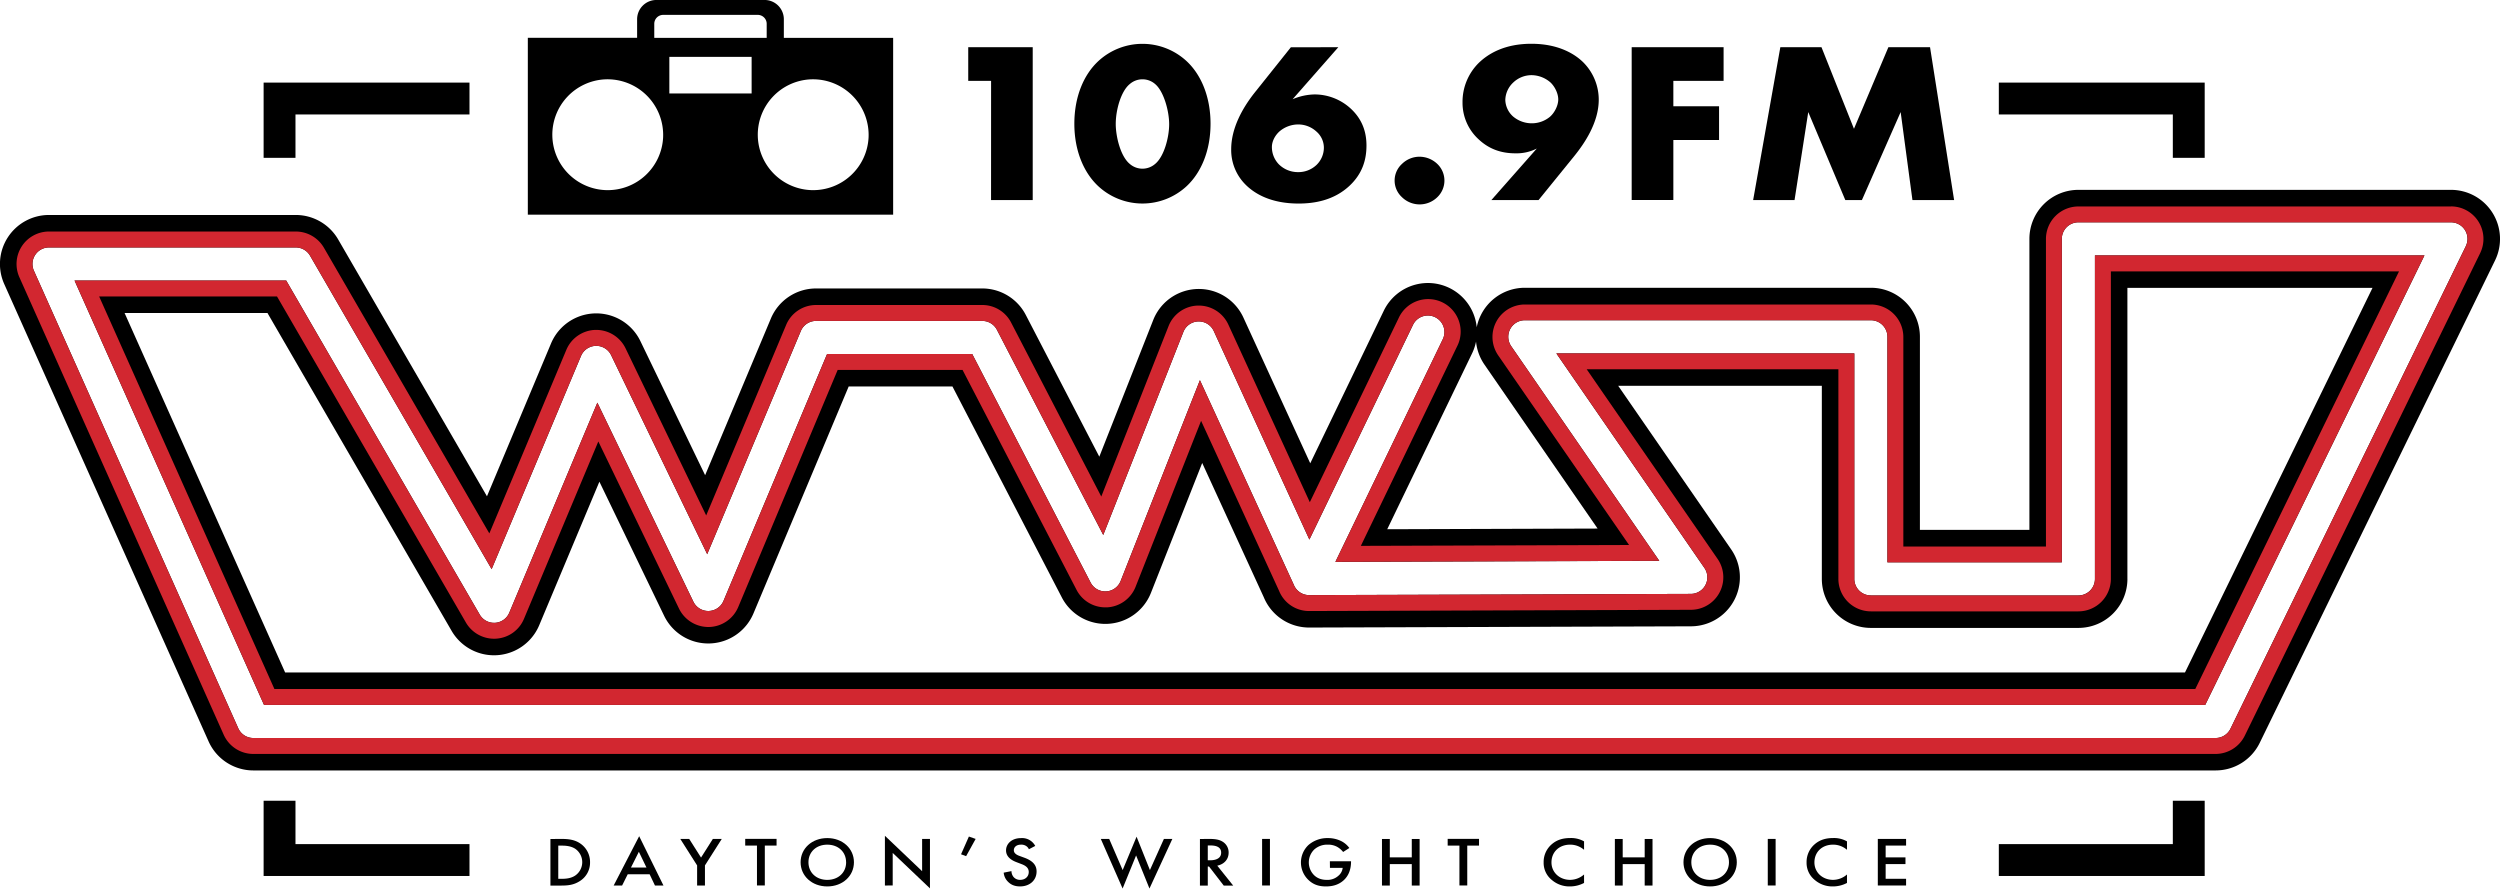 <svg xmlns="http://www.w3.org/2000/svg" viewBox="0 0 2039.98 725.02"><g id="WWSU"><path d="M2037.46,320.75a40,40,0,0,0-33.92-18.81h-304a40,40,0,0,0-40,40V579.39h-89.35V421.84a40,40,0,0,0-40-40H1247.8a40,40,0,0,0-39.24,32.24,40,40,0,0,0-75.85-13.48l-60,124.48-54.55-118.94a40,40,0,0,0-73.57,2l-44,111.53L840.59,404a40,40,0,0,0-35.51-21.6H669.48A40,40,0,0,0,632.6,406.9L578.94,534.79,526.11,425.35a40,40,0,0,0-72.91,1.92L400.92,552,279.49,342.38a40,40,0,0,0-34.61-19.94H43.56A40,40,0,0,0,7,378.75L173.76,752a40,40,0,0,0,36.52,23.69H1811.46a40,40,0,0,0,36-22.47l192.08-393.78A40,40,0,0,0,2037.46,320.75ZM1204.77,435.37a40.19,40.19,0,0,0,3.22-9.62,39.9,39.9,0,0,0,6.89,18.81l92.32,133.76-171.67.55Zm810.9-87.51L1823.59,741.65a13.49,13.49,0,0,1-12.13,7.58H210.28a13.5,13.5,0,0,1-12.33-8L31.24,367.94a13.49,13.49,0,0,1,12.32-19H244.88a13.5,13.5,0,0,1,11.68,6.73L404.73,611.44l72.91-173.92a13.5,13.5,0,0,1,24.61-.65l78.38,162.38L657,417.16a13.51,13.51,0,0,1,12.45-8.28h135.6a13.49,13.49,0,0,1,12,7.29l86.75,167.39,65.39-165.7a13.49,13.49,0,0,1,24.82-.67l78,170.13,84.53-175.2a13.5,13.5,0,0,1,24.32,11.73l-87.64,181.66,264.31-.85L1236.69,429.51a13.5,13.5,0,0,1,11.11-21.17h282.37a13.5,13.5,0,0,1,13.5,13.5V605.89H1686V341.94a13.5,13.5,0,0,1,13.5-13.5h304a13.5,13.5,0,0,1,12.13,19.42Z" transform="translate(-3.56 -147.02)"/><path d="M1713,619.39a13.5,13.5,0,0,1-13.5,13.5H1530.17a13.49,13.49,0,0,1-13.5-13.5v-184H1273.52l120.83,175.07a13.51,13.51,0,0,1-11.07,21.17l-311.49,1h0a13.51,13.51,0,0,1-12.58-8.59L982.68,457.23,918,621.08a13.5,13.5,0,0,1-24.54,1.25L796.87,435.88H678.46L593.94,637.31a13.5,13.5,0,0,1-24.6.65L491,475.59,419.12,647A13.5,13.5,0,0,1,395,648.5L237.1,375.94H64.38L219,722.23H1803l178.9-366.79H1713Zm26.5,0V381.94h200l-153,313.79H236.22l-131-293.29H221.82L372.06,661.78a40,40,0,0,0,71.5-4.59l49.1-117.12,52.81,109.41a40,40,0,0,0,72.91-1.92l77.7-185.18h84.67L870,634.52a40,40,0,0,0,72.72-3.72l41.83-106,50.25,109.56a40,40,0,0,0,37,24.73h.13l311.5-1a40,40,0,0,0,32.79-62.72L1324,461.84h166.16V619.39a40,40,0,0,0,40,40h169.35A40,40,0,0,0,1739.52,619.39Z" transform="translate(-3.56 -147.02)"/><polygon points="1773.01 128.79 1799.01 128.79 1799.01 67.4 1631.02 67.4 1631.02 93.4 1773.01 93.4 1773.01 128.79"/><polygon points="241.11 128.79 215.11 128.79 215.11 67.4 383.1 67.4 383.1 93.4 241.11 93.4 241.11 128.79"/><polygon points="1773.01 653.4 1799.01 653.4 1799.01 714.79 1631.02 714.79 1631.02 688.79 1773.01 688.79 1773.01 653.4"/><polygon points="241.11 653.4 215.11 653.4 215.11 714.79 383.1 714.79 383.1 688.79 241.11 688.79 241.11 653.4"/><path d="M2003.54,328.44a13.5,13.5,0,0,1,12.13,19.42L1823.59,741.65a13.49,13.49,0,0,1-12.13,7.58H210.28a13.5,13.5,0,0,1-12.33-8L31.24,367.94a13.49,13.49,0,0,1,12.32-19H244.88a13.5,13.5,0,0,1,11.68,6.73L404.73,611.44l72.91-173.92a13.5,13.5,0,0,1,12.09-8.28h.38a13.48,13.48,0,0,1,12.14,7.63l78.38,162.38L657,417.16a13.51,13.51,0,0,1,12.45-8.28h135.6a13.49,13.49,0,0,1,12,7.29l86.75,167.39,65.39-165.7a13.5,13.5,0,0,1,12.19-8.54h.37A13.49,13.49,0,0,1,994,417.19l78,170.13,84.53-175.2a13.52,13.52,0,0,1,12.17-7.64,13.35,13.35,0,0,1,5.86,1.35,13.5,13.5,0,0,1,6.29,18l-87.64,181.66,264.31-.85L1236.69,429.51a13.5,13.5,0,0,1,11.11-21.17h282.37a13.5,13.5,0,0,1,13.5,13.5V605.89H1686V341.94a13.49,13.49,0,0,1,13.5-13.5h304M1530.17,632.89a13.49,13.49,0,0,1-13.5-13.5v-184H1273.52l120.83,175.07a13.51,13.51,0,0,1-11.07,21.17l-311.49,1h0a13.51,13.51,0,0,1-12.58-8.59L982.69,457.23,918,621.08a13.49,13.49,0,0,1-11.87,8.52c-.23,0-.46,0-.68,0a13.49,13.49,0,0,1-12-7.29L796.87,435.88H678.46L593.94,637.31a13.48,13.48,0,0,1-12.09,8.27h-.35A13.52,13.52,0,0,1,569.34,638L491,475.59,419.12,647a13.51,13.51,0,0,1-11.58,8.25l-.87,0A13.52,13.52,0,0,1,395,648.5L237.1,375.94H64.38L219,722.23H1803l178.9-366.79H1713v264a13.5,13.5,0,0,1-13.5,13.5H1530.17m473.37-317.45h-304a26.53,26.53,0,0,0-26.5,26.5v251H1556.67v-171a26.53,26.53,0,0,0-26.5-26.5H1247.8A26.49,26.49,0,0,0,1226,436.89l106.87,154.85-218.87.7,78.62-162.94a26.5,26.5,0,1,0-47.74-23l-72.52,150.32-66.51-145a26.55,26.55,0,0,0-24.08-15.45H981a26.44,26.44,0,0,0-23.91,16.76L902.2,552.21l-73.59-142a26.41,26.41,0,0,0-23.53-14.31H669.48a26.44,26.44,0,0,0-24.43,16.25L579.8,567.63,514,431.22a26.62,26.62,0,0,0-23.84-15h-.75a26.53,26.53,0,0,0-23.71,16.24L402.86,582.28l-135-233.13a26.58,26.58,0,0,0-22.93-13.21H43.56a26.49,26.49,0,0,0-24.19,37.3L186.08,746.53a26.53,26.53,0,0,0,24.2,15.7H1811.46a26.65,26.65,0,0,0,23.82-14.89l192.08-393.78a26.51,26.51,0,0,0-23.82-38.12Zm-277.52,53h235.11L1794.9,709.23H227.47l-143-320.29H229.6L383.74,655a26.6,26.6,0,0,0,22.93,13.22c.57,0,1.14,0,1.7-.06A26.31,26.31,0,0,0,431.11,652l60.68-144.75,65.84,136.39a26.64,26.64,0,0,0,23.87,15h.69a26.53,26.53,0,0,0,23.74-16.24L687.1,448.88H789l93,179.43a26.42,26.42,0,0,0,23.54,14.31c.45,0,.9,0,1.34,0a26.56,26.56,0,0,0,23.3-16.74l53.46-135.47,63.64,138.75a26.34,26.34,0,0,0,24.52,16.45h.09l311.49-1A26.51,26.51,0,0,0,1405.05,603L1298.29,448.34h205.38V619.39a26.53,26.53,0,0,0,26.5,26.5h169.35a26.53,26.53,0,0,0,26.5-26.5V368.44Z" transform="translate(-3.56 -147.02)" style="fill:#d22730"/></g><g id="Text"><path d="M461.48,831.57c5.83,0,10.91.57,15.55,3.71a18.22,18.22,0,0,1,8,15.33A17.66,17.66,0,0,1,476.65,866c-4.89,3.13-9.46,3.64-15.29,3.64H452.7v-38Zm-2.38,32.55h2.76c3.13,0,7.46-.23,11.1-2.68a13.28,13.28,0,0,0,.06-21.77c-3.64-2.4-8.09-2.63-11.16-2.63H459.1Z" transform="translate(-3.56 -147.02)"/><path d="M533.65,860.42H515.78l-4.58,9.17h-6.89l20.81-40.24,19.82,40.24H538Zm-2.57-5.48-6.21-12.88-6.46,12.88Z" transform="translate(-3.56 -147.02)"/><path d="M572.4,853.18l-13.73-21.61h7.27l9.66,15.22,9.65-15.22h7.27l-13.73,21.61v16.41H572.4Z" transform="translate(-3.56 -147.02)"/><path d="M627.64,837v32.55h-6.4V837h-9.59v-5.47h25.58V837Z" transform="translate(-3.56 -147.02)"/><path d="M700.37,850.61c0,11.18-9.22,19.73-21.76,19.73s-21.76-8.55-21.76-19.73,9.22-19.72,21.76-19.72S700.37,839.44,700.37,850.61Zm-6.4,0c0-8.44-6.39-14.36-15.36-14.36s-15.36,5.92-15.36,14.36S669.64,865,678.61,865,694,859.05,694,850.61Z" transform="translate(-3.56 -147.02)"/><path d="M725.64,869.59V829L756,857.91V831.57h6.4v40.36L732,843v26.56Z" transform="translate(-3.56 -147.02)"/><path d="M794.17,829.63l5.51,1.94-7.77,14.08-4.14-1.54Z" transform="translate(-3.56 -147.02)"/><path d="M843.13,840a6.07,6.07,0,0,0-1.88-2.4,7.07,7.07,0,0,0-4.51-1.36c-3.89,0-5.89,2.11-5.89,4.56,0,1.14.43,3.13,4.51,4.61l4.2,1.54c7.71,2.85,9.84,6.84,9.84,11.18,0,7.24-5.64,12.2-13.48,12.2-4.82,0-7.71-1.66-9.84-3.82a11.76,11.76,0,0,1-3.51-7.41l6.33-1.26a7.72,7.72,0,0,0,1.76,4.85,6.85,6.85,0,0,0,5.45,2.28c3.89,0,6.9-2.57,6.9-6.39s-3.26-5.47-6-6.5l-4-1.54c-3.45-1.31-8.53-3.93-8.53-9.63,0-5.13,4.39-10,12.23-10a12.12,12.12,0,0,1,11.6,6.38Z" transform="translate(-3.56 -147.02)"/><path d="M908.65,831.57l11,25.43L931,829.75,941.88,857l11.42-25.43h6.89l-18.68,40.48-10.91-27-11,27-17.8-40.48Z" transform="translate(-3.56 -147.02)"/><path d="M990.16,831.57c5.08,0,8.34.57,11,2.22a10.26,10.26,0,0,1,4.95,9c0,5.48-3.7,9.47-9.28,10.61l13,16.24h-7.71l-12-15.56H989.1v15.56h-6.4v-38ZM989.1,849h2c1.76,0,8.91-.18,8.91-6.22,0-5.36-5.58-5.87-8.72-5.87H989.1Z" transform="translate(-3.56 -147.02)"/><path d="M1039.82,831.57v38h-6.39v-38Z" transform="translate(-3.56 -147.02)"/><path d="M1088.73,849.81H1106v.29c0,6.5-2.13,11.8-6.21,15.39-4.32,3.82-9.47,4.85-14.23,4.85-6.08,0-10.41-1.6-14.23-5.19a19.67,19.67,0,0,1-.13-28.56,23.48,23.48,0,0,1,15.74-5.7,24.51,24.51,0,0,1,10.91,2.39,18.38,18.38,0,0,1,6.77,5.7l-5.08,3.25a16.3,16.3,0,0,0-5.14-4.33,15.16,15.16,0,0,0-7.4-1.65,15.88,15.88,0,0,0-11,3.93,14.74,14.74,0,0,0-.13,21c2.89,2.79,6.46,3.82,10.47,3.82a13.22,13.22,0,0,0,9.34-3.37,9.84,9.84,0,0,0,3.51-6.44h-10.4Z" transform="translate(-3.56 -147.02)"/><path d="M1137.63,846.62h17.93v-15h6.4v38h-6.4v-17.5h-17.93v17.5h-6.39v-38h6.39Z" transform="translate(-3.56 -147.02)"/><path d="M1200.83,837v32.55h-6.39V837h-9.59v-5.47h25.58V837Z" transform="translate(-3.56 -147.02)"/><path d="M1296.14,840.46a17.25,17.25,0,0,0-11.35-4.21c-9.09,0-15.24,6.1-15.24,14.48,0,8,6.4,14.25,15.3,14.25a17.44,17.44,0,0,0,11.29-4.39v6.9a24.62,24.62,0,0,1-11.48,2.85,22,22,0,0,1-14.79-5.25,17.84,17.84,0,0,1-6.71-14.36,19,19,0,0,1,6.71-14.88c4.32-3.71,9.34-5,15.11-5a21.41,21.41,0,0,1,11.16,2.73Z" transform="translate(-3.56 -147.02)"/><path d="M1327.67,846.62h17.94v-15H1352v38h-6.39v-17.5h-17.94v17.5h-6.39v-38h6.39Z" transform="translate(-3.56 -147.02)"/><path d="M1420.78,850.61c0,11.18-9.21,19.73-21.75,19.73s-21.76-8.55-21.76-19.73,9.22-19.72,21.76-19.72S1420.78,839.44,1420.78,850.61Zm-6.39,0c0-8.44-6.4-14.36-15.36-14.36s-15.36,5.92-15.36,14.36S1390.06,865,1399,865,1414.39,859.05,1414.39,850.61Z" transform="translate(-3.56 -147.02)"/><path d="M1452.45,831.57v38h-6.4v-38Z" transform="translate(-3.56 -147.02)"/><path d="M1510.69,840.46a17.23,17.23,0,0,0-11.34-4.21c-9.1,0-15.24,6.1-15.24,14.48,0,8,6.39,14.25,15.3,14.25a17.41,17.41,0,0,0,11.28-4.39v6.9a24.61,24.61,0,0,1-11.47,2.85,22.06,22.06,0,0,1-14.8-5.25,17.86,17.86,0,0,1-6.71-14.36,19.07,19.07,0,0,1,6.71-14.88c4.33-3.71,9.35-5,15.11-5a21.37,21.37,0,0,1,11.16,2.73Z" transform="translate(-3.56 -147.02)"/><path d="M1558.91,837h-16.68v9.64h16.18v5.47h-16.18v12h16.68v5.47h-23.07v-38h23.07Z" transform="translate(-3.56 -147.02)"/><path d="M812.28,213H793.63V185.55h52.62V310.28h-34Z" transform="translate(-3.56 -147.02)"/><path d="M971.91,298.87a53,53,0,0,1-72.25,0c-11.78-11-19.44-29-19.44-50.86,0-22.07,7.66-40,19.44-51a53,53,0,0,1,72.25,0c11.78,11,19.44,29,19.44,51C991.35,269.89,983.69,287.84,971.91,298.87Zm-46.53-83.21C918.31,221.45,914,236.6,914,248.19c0,9.91,3.73,26.18,11.39,32.54a15.74,15.74,0,0,0,20.81,0c7.27-6,11.39-21.69,11.39-32.35,0-11-4.52-26.93-11.39-32.72a15.74,15.74,0,0,0-20.81,0Z" transform="translate(-3.56 -147.02)"/><path d="M1095.61,185.55,1058.31,228a47.93,47.93,0,0,1,18.26-3.93,43.66,43.66,0,0,1,29.65,12c9.22,8.79,12.37,19.07,12.37,29.73,0,11.6-3.34,22.81-13.55,32.54-13,12.34-29.26,14.77-41.83,14.77-22.58,0-35.73-8-43-15.15a39.84,39.84,0,0,1-12-29.17c0-17,9-33.47,19.44-46.56l29.25-36.65Zm-17.86,96.12a19.61,19.61,0,0,0,6.08-14.22,17.45,17.45,0,0,0-6.08-13.09,22,22,0,0,0-15.12-5.79A23.67,23.67,0,0,0,1047.9,254c-4.12,3.55-6.48,8.6-6.48,12.9a20.16,20.16,0,0,0,5.69,14.21,22,22,0,0,0,15.52,6.36A21.42,21.42,0,0,0,1077.75,281.67Z" transform="translate(-3.56 -147.02)"/><path d="M1147.64,308a18.36,18.36,0,0,1,0-27.3,20.45,20.45,0,0,1,14.34-5.8,21.12,21.12,0,0,1,14.53,6,18.76,18.76,0,0,1-.2,27.11,20.61,20.61,0,0,1-28.67,0Z" transform="translate(-3.56 -147.02)"/><path d="M1220.49,310.28l37.11-42.08a36.21,36.21,0,0,1-17.48,3.93c-11.19,0-21.2-3.18-30-11.41a40.31,40.31,0,0,1-13.15-30.1,44.73,44.73,0,0,1,13.15-32.17c7.66-7.48,21-15.71,43-15.71,24.16,0,36.92,9.92,42,14.78a43.07,43.07,0,0,1,13,30.85c0,18.89-12,36.09-19.83,45.82L1259,310.28Zm17.87-95.93a20.15,20.15,0,0,0-6.48,14.21,18.84,18.84,0,0,0,6.28,13.46,23.58,23.58,0,0,0,15.32,5.61,23.2,23.2,0,0,0,14.72-5.23c3.93-3.37,6.88-9.35,6.88-14.21s-2.75-10.48-6.29-13.84a23.82,23.82,0,0,0-15.31-6A21.67,21.67,0,0,0,1238.36,214.35Z" transform="translate(-3.56 -147.02)"/><path d="M1410,213h-41v20.75h37.3v27.49h-37.3v49h-34V185.55h75Z" transform="translate(-3.56 -147.02)"/><path d="M1434.11,310.28l22.19-124.73h33.58l26.5,66.57,28.08-66.57h34l19.64,124.73h-34l-9.62-71.81-31.62,71.81h-13.54l-30.24-71.81-11.19,71.81Z" transform="translate(-3.56 -147.02)"/></g><g id="Radio"><path d="M643.17,177.91V162.76A15.74,15.74,0,0,0,627.44,147H539.18a15.74,15.74,0,0,0-15.74,15.74v15.15H434.26V322.17h298.1V177.91ZM537.44,166.45a7.29,7.29,0,0,1,7.3-7.29h77.14a7.29,7.29,0,0,1,7.29,7.29v11.46H537.44Zm7.21,92.85a45.23,45.23,0,1,1-47.52-47.52A45.41,45.41,0,0,1,544.65,259.3Zm72.23-36H549.74V193.4h67.14Zm95.42,36a45.23,45.23,0,1,1-47.52-47.52A45.4,45.4,0,0,1,712.3,259.3Z" transform="translate(-3.56 -147.02)"/></g></svg>